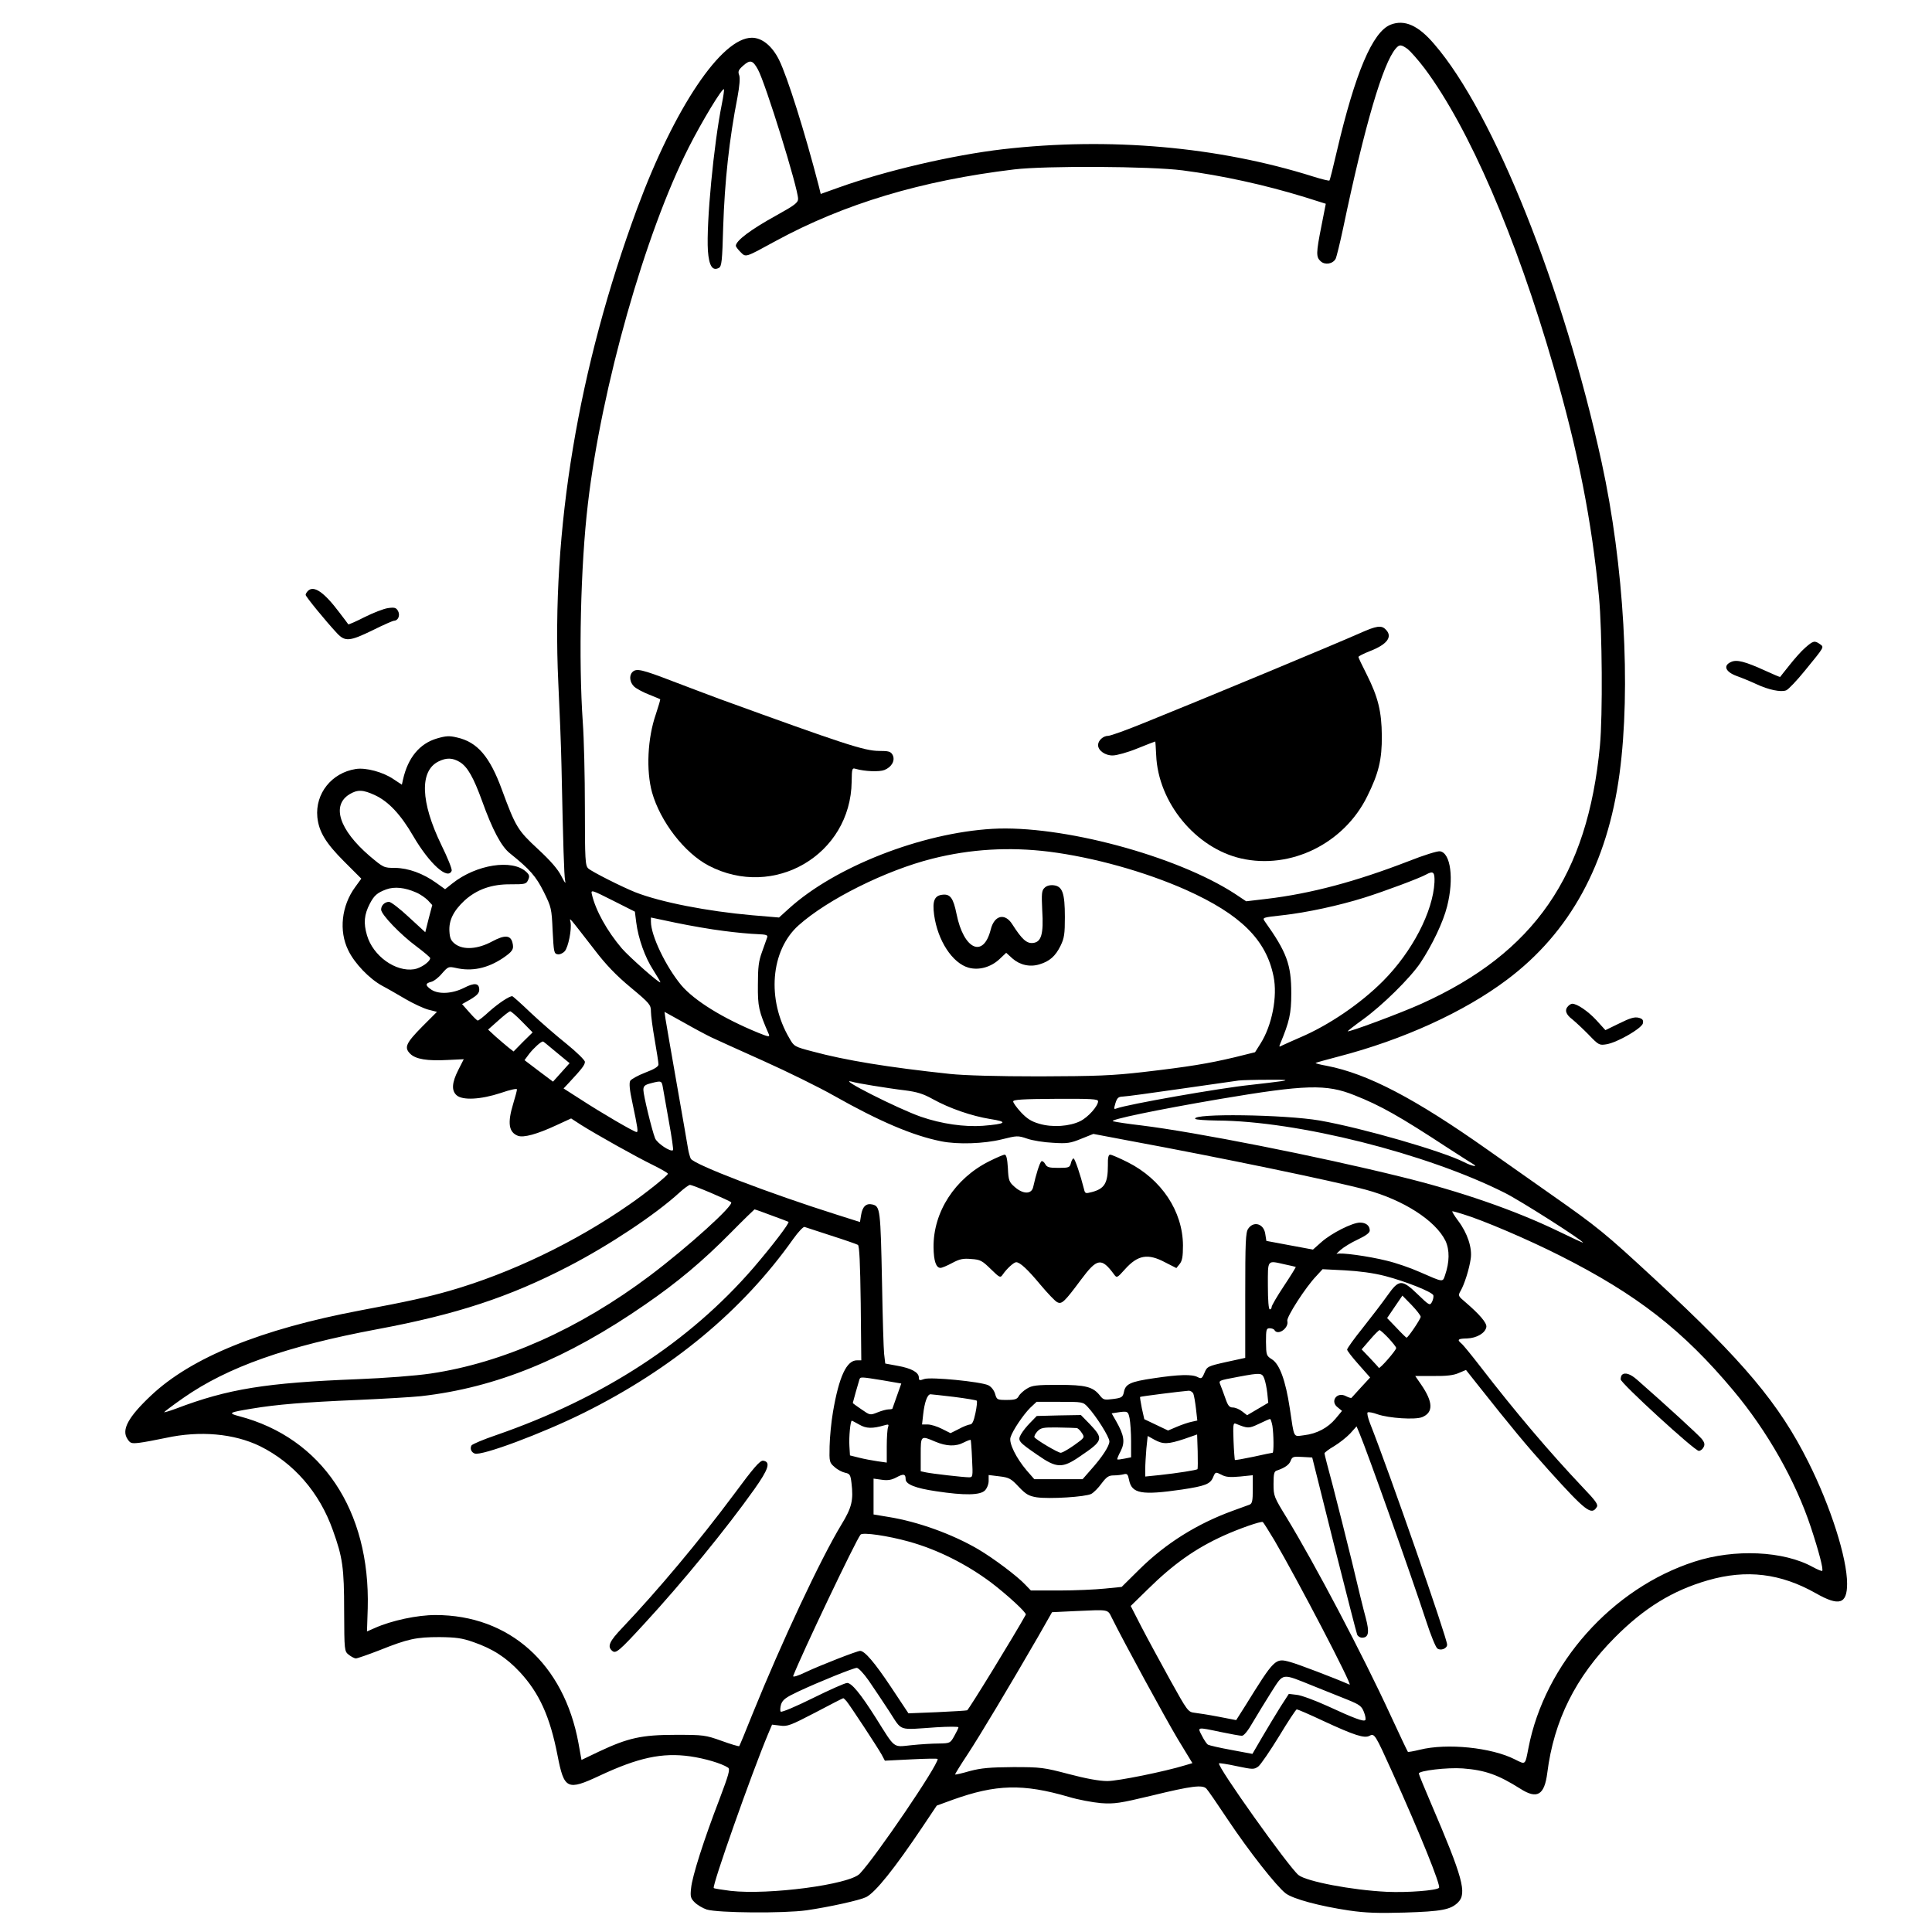 <?xml version="1.0" standalone="no"?>
<!DOCTYPE svg PUBLIC "-//W3C//DTD SVG 20010904//EN"
 "http://www.w3.org/TR/2001/REC-SVG-20010904/DTD/svg10.dtd">
<svg version="1.0" xmlns="http://www.w3.org/2000/svg"
 width="1024pt" height="1024pt" viewBox="0 0 1024 1024"
 preserveAspectRatio="xMidYMid meet">
<g transform="translate(0,1024) scale(0.1,-0.1)"
fill="#000000" stroke="none">
<path d="M7370 10109 c-95 -38 -187 -254 -285 -673 -19 -82 -36 -151 -39 -153
-2 -2 -41 7 -85 21 -504 159 -1081 210 -1646 145 -266 -31 -621 -114 -867
-202 l-98 -35 -10 41 c-75 290 -167 581 -211 670 -37 74 -90 117 -144 117
-161 0 -410 -371 -608 -905 -312 -844 -456 -1705 -418 -2511 7 -143 15 -342
17 -444 9 -432 14 -577 19 -605 5 -23 0 -17 -20 22 -18 36 -57 81 -124 143
-107 99 -118 117 -191 315 -64 175 -130 252 -237 276 -41 10 -59 9 -107 -5
-92 -27 -154 -102 -180 -218 l-6 -27 -44 29 c-55 38 -148 63 -201 54 -127 -20
-215 -130 -203 -255 8 -77 44 -137 142 -235 l91 -91 -32 -44 c-73 -99 -88
-233 -37 -336 33 -69 112 -151 180 -188 27 -14 82 -46 123 -70 41 -24 95 -49
120 -56 l47 -12 -77 -77 c-88 -89 -98 -112 -65 -145 29 -29 90 -39 200 -33
l84 4 -29 -57 c-34 -67 -37 -109 -9 -134 31 -28 128 -23 234 12 49 17 86 25
86 19 0 -6 -9 -40 -20 -76 -31 -102 -24 -151 25 -170 30 -11 101 8 206 57 l76
35 54 -35 c78 -49 291 -169 382 -213 42 -21 77 -41 77 -45 0 -9 -118 -104
-204 -163 -287 -200 -629 -364 -951 -457 -119 -34 -222 -57 -473 -104 -530
-100 -898 -250 -1112 -452 -120 -113 -157 -181 -125 -229 15 -24 21 -26 64
-21 25 3 89 15 141 26 180 39 360 23 498 -44 179 -89 315 -245 386 -445 52
-144 60 -199 60 -428 1 -212 1 -214 25 -233 13 -10 30 -19 37 -19 8 0 65 20
127 44 150 60 193 69 317 69 86 -1 118 -5 178 -26 104 -36 175 -82 247 -159
103 -111 160 -236 200 -442 35 -180 51 -188 222 -108 205 96 332 124 481 103
77 -11 166 -37 201 -60 12 -8 3 -38 -46 -168 -82 -213 -144 -407 -150 -470 -5
-45 -3 -54 19 -76 14 -14 43 -31 64 -38 59 -18 408 -21 529 -4 123 18 281 53
316 70 50 26 150 151 299 373 l75 112 85 31 c229 82 372 86 615 15 50 -15 126
-29 170 -33 72 -5 99 -1 270 40 213 52 268 58 289 37 8 -8 59 -82 114 -165
113 -169 257 -352 306 -390 39 -30 181 -68 336 -91 88 -13 157 -15 295 -11
195 6 244 15 283 54 48 48 26 130 -144 526 -35 82 -64 152 -64 157 0 15 151
33 233 27 119 -9 188 -34 304 -107 90 -58 129 -35 144 84 35 277 150 508 358
717 156 157 306 249 493 303 205 59 386 37 573 -69 123 -70 165 -57 165 51 0
136 -87 409 -206 646 -154 308 -343 533 -812 967 -266 246 -301 275 -555 453
-105 74 -255 179 -331 233 -388 274 -637 404 -854 446 -34 6 -61 13 -59 15 2
2 56 17 121 34 343 89 667 237 893 407 335 251 533 615 597 1093 61 454 24
1105 -95 1650 -201 922 -572 1852 -887 2216 -85 100 -158 132 -232 103z m91
-129 c15 -12 56 -58 90 -103 235 -315 483 -888 683 -1580 130 -448 203 -818
241 -1221 17 -184 20 -627 5 -788 -65 -689 -348 -1098 -946 -1368 -108 -49
-385 -152 -391 -146 -1 1 34 29 80 62 103 74 251 220 305 300 63 95 121 216
142 300 37 146 19 284 -38 292 -13 2 -87 -21 -165 -52 -282 -109 -518 -172
-752 -200 l-110 -13 -60 40 c-311 202 -920 365 -1285 344 -377 -22 -834 -201
-1078 -422 l-53 -48 -142 12 c-238 21 -485 69 -620 122 -70 28 -229 108 -249
126 -16 15 -18 43 -18 322 0 168 -5 371 -11 451 -23 334 -12 831 27 1160 72
618 304 1435 535 1890 69 136 177 315 186 307 2 -3 -3 -38 -11 -78 -43 -213
-83 -631 -74 -778 6 -80 24 -109 58 -91 15 8 18 35 23 217 8 243 32 465 76
689 11 60 14 100 9 115 -8 20 -4 29 21 51 37 33 51 29 78 -20 40 -72 213 -630
213 -686 0 -20 -18 -34 -112 -86 -138 -76 -217 -135 -218 -163 0 -4 11 -19 24
-32 30 -30 23 -32 186 57 364 198 774 321 1265 380 166 20 723 17 893 -5 208
-27 433 -76 648 -142 l111 -35 -23 -117 c-29 -146 -29 -165 -4 -188 23 -21 64
-14 79 13 5 10 23 83 40 163 114 544 211 874 279 952 19 22 28 22 63 -3z
m-5024 -3779 c41 -25 73 -82 118 -206 55 -153 102 -242 148 -278 106 -85 138
-122 179 -204 40 -81 42 -88 47 -206 6 -113 7 -122 27 -125 11 -2 28 6 37 16
19 21 38 117 31 154 -6 27 -16 38 127 -146 60 -79 116 -137 192 -200 101 -84
107 -92 107 -127 0 -20 9 -88 20 -150 11 -63 20 -121 20 -131 0 -11 -22 -25
-70 -43 -39 -15 -75 -35 -80 -44 -6 -12 -3 -49 11 -112 30 -142 32 -159 23
-159 -13 0 -189 103 -298 174 l-89 57 30 32 c68 73 83 93 83 109 0 9 -44 52
-97 95 -54 43 -139 117 -190 165 -51 49 -95 88 -98 88 -17 0 -72 -37 -121 -80
-30 -28 -58 -50 -62 -49 -4 0 -24 20 -45 44 l-38 43 46 26 c33 20 45 33 45 50
0 36 -25 39 -81 10 -62 -31 -133 -35 -172 -10 -34 23 -34 34 -2 42 14 3 40 23
58 45 32 36 34 37 72 29 85 -20 167 -3 249 51 53 36 61 48 52 83 -10 40 -41
42 -108 6 -76 -41 -151 -46 -195 -14 -22 17 -29 30 -31 67 -4 58 21 109 80
164 65 59 144 87 244 86 77 0 83 1 93 23 9 20 7 27 -10 43 -74 69 -265 39
-391 -61 l-39 -31 -46 33 c-71 51 -149 79 -219 80 -60 0 -61 1 -136 64 -160
138 -202 267 -106 326 43 26 72 25 136 -5 71 -33 136 -102 202 -216 86 -147
184 -236 204 -184 3 8 -22 70 -55 137 -110 227 -116 392 -15 442 42 21 75 20
113 -3z m3123 -475 c236 -30 509 -106 727 -203 287 -129 424 -263 463 -458 22
-106 -8 -260 -69 -356 l-29 -46 -109 -27 c-139 -33 -242 -50 -483 -78 -166
-19 -247 -22 -550 -23 -225 0 -399 5 -475 13 -328 35 -554 72 -728 119 -96 25
-99 27 -123 70 -121 205 -100 465 48 598 154 138 463 292 710 354 202 51 408
63 618 37z m2043 -162 c-8 -156 -118 -368 -272 -523 -120 -121 -290 -236 -441
-300 -41 -18 -84 -37 -94 -42 -16 -9 -18 -8 -11 8 49 118 59 160 59 268 0 153
-24 218 -140 381 -14 21 -14 21 93 33 129 14 302 52 433 93 111 35 293 103
329 123 38 21 46 13 44 -41z m-5398 -54 c22 -9 50 -29 63 -42 l23 -25 -19 -72
-18 -72 -87 80 c-48 45 -95 81 -105 81 -23 0 -42 -19 -42 -41 0 -26 103 -133
187 -195 40 -30 73 -58 73 -62 0 -19 -49 -53 -84 -59 -99 -16 -219 70 -251
180 -19 65 -15 109 15 167 23 44 39 58 87 76 44 16 99 10 158 -16z m1167 -158
c11 -87 47 -187 90 -253 21 -33 38 -62 38 -65 0 -12 -164 133 -204 179 -79 93
-139 201 -159 287 -6 25 -2 24 111 -33 l117 -59 7 -56z m463 -46 c66 -9 146
-16 178 -17 49 -2 58 -5 53 -18 -3 -9 -15 -43 -27 -76 -18 -49 -22 -81 -22
-175 -1 -115 4 -138 58 -262 6 -15 -2 -14 -56 8 -188 77 -338 170 -408 252
-82 99 -161 263 -161 337 l0 22 133 -28 c72 -15 186 -35 252 -43z m-1067 -482
l55 -56 -51 -50 -50 -51 -27 21 c-15 12 -45 38 -68 58 l-40 37 54 48 c30 27
58 49 63 49 5 0 34 -25 64 -56z m1002 -82 c25 -12 149 -68 276 -125 127 -57
296 -140 375 -185 241 -136 417 -211 567 -241 88 -18 228 -13 321 10 81 20 85
21 135 4 28 -10 90 -20 137 -22 75 -5 93 -2 149 21 l65 26 190 -36 c482 -89
1085 -214 1255 -260 199 -54 368 -163 421 -270 23 -49 22 -113 -2 -183 -13
-38 -8 -38 -134 17 -49 22 -128 49 -175 60 -96 24 -247 45 -264 36 -6 -3 3 7
19 21 17 15 58 40 93 56 42 20 62 35 62 47 0 26 -20 42 -52 42 -40 0 -151 -56
-204 -103 l-45 -40 -124 23 -123 23 -6 38 c-8 53 -61 69 -90 27 -14 -19 -16
-70 -16 -354 l0 -331 -101 -22 c-98 -22 -101 -24 -115 -57 -13 -31 -17 -33
-36 -23 -29 16 -101 14 -233 -6 -123 -18 -150 -30 -158 -73 -6 -27 -11 -31
-57 -37 -46 -6 -52 -5 -70 18 -37 47 -76 57 -222 57 -114 0 -138 -3 -165 -20
-17 -10 -37 -28 -43 -39 -9 -17 -20 -21 -64 -21 -51 0 -53 1 -62 33 -6 19 -20
37 -36 45 -41 19 -304 45 -339 33 -25 -9 -29 -8 -29 8 0 27 -39 49 -113 62
l-65 12 -6 51 c-3 28 -8 195 -11 371 -8 398 -10 411 -51 421 -33 8 -53 -11
-60 -56 l-6 -37 -123 39 c-352 111 -758 266 -774 297 -4 9 -11 32 -14 51 -3
19 -30 175 -60 345 -30 171 -57 326 -60 346 l-5 36 101 -56 c56 -32 122 -67
147 -79z m-842 -62 c26 -21 57 -47 69 -57 l22 -18 -44 -49 -44 -49 -76 57 -75
57 26 35 c24 30 61 64 72 64 2 0 24 -18 50 -40z m3867 -170 c-27 -4 -102 -13
-165 -20 -166 -17 -658 -104 -712 -125 -15 -6 -15 -3 -6 28 9 28 15 34 39 35
16 0 153 19 306 41 153 22 292 42 308 44 17 2 86 4 155 4 93 1 112 -1 75 -7z
m-3282 -32 c3 -18 18 -100 32 -181 15 -82 25 -151 22 -153 -12 -12 -85 37 -95
63 -17 43 -62 229 -62 256 0 20 7 27 38 35 57 15 59 14 65 -20z m1112 8 c50
-8 127 -20 171 -25 63 -8 97 -18 147 -46 90 -50 207 -90 305 -106 98 -15 86
-26 -39 -36 -97 -7 -218 10 -328 48 -121 42 -453 210 -366 186 11 -4 61 -13
110 -21z m2554 -51 c139 -55 238 -111 496 -280 61 -39 119 -77 130 -83 35 -20
-4 -13 -44 8 -116 59 -539 181 -766 221 -186 32 -679 39 -660 9 3 -5 55 -8
115 -9 425 -2 1110 -174 1525 -383 81 -40 415 -253 415 -264 0 -2 -60 26 -132
61 -228 110 -518 211 -833 288 -440 109 -1089 237 -1375 272 -69 8 -136 18
-150 22 -29 7 231 61 565 118 456 77 565 80 714 20z m-1359 -32 c0 -25 -52
-84 -94 -105 -56 -28 -148 -35 -218 -14 -42 12 -65 27 -97 61 -22 24 -41 50
-41 57 0 10 50 13 225 14 191 1 225 -1 225 -13z m-2053 -485 c54 -23 102 -45
108 -50 17 -15 -227 -236 -430 -389 -375 -282 -778 -462 -1162 -519 -82 -12
-240 -24 -388 -30 -485 -19 -686 -51 -962 -156 -35 -13 -63 -21 -63 -19 0 2
46 37 102 76 235 164 547 274 1028 364 418 78 699 170 1015 334 214 111 458
273 585 389 25 23 50 41 57 42 6 0 56 -19 110 -42z m322 -120 c48 -17 88 -33
90 -34 7 -6 -89 -131 -186 -244 -340 -393 -797 -690 -1362 -886 -68 -23 -127
-48 -132 -55 -9 -16 -2 -36 17 -43 36 -14 357 106 577 215 469 233 843 543
1111 922 27 38 54 66 60 64 6 -2 70 -23 141 -46 72 -23 135 -45 142 -49 8 -5
12 -94 15 -310 l3 -302 -23 0 c-55 0 -95 -86 -127 -273 -9 -52 -17 -134 -18
-182 -2 -84 -1 -87 27 -111 15 -14 41 -27 56 -30 24 -5 28 -11 33 -54 11 -91
2 -130 -53 -220 -110 -181 -317 -623 -471 -1003 -37 -93 -69 -170 -71 -172 -2
-2 -44 10 -93 28 -87 31 -96 32 -245 32 -179 0 -251 -16 -406 -89 l-92 -44
-16 89 c-77 420 -366 679 -758 679 -96 0 -233 -29 -322 -69 l-41 -18 4 123
c14 519 -243 903 -682 1018 -61 16 -54 20 68 40 131 22 278 34 560 46 138 6
289 15 336 20 399 45 773 198 1189 486 170 117 303 228 455 382 66 67 122 121
124 122 3 0 43 -14 90 -32z m3661 8 c110 -33 350 -136 520 -222 406 -205 651
-396 917 -714 181 -216 330 -480 411 -725 43 -130 67 -223 60 -231 -3 -2 -25
7 -49 20 -154 86 -416 98 -628 29 -437 -141 -794 -542 -880 -988 -18 -92 -14
-89 -72 -60 -124 63 -360 87 -504 51 -33 -8 -61 -13 -63 -11 -2 2 -43 88 -91
192 -151 328 -402 803 -549 1045 -70 114 -72 118 -72 183 0 54 3 67 18 71 41
14 65 30 73 52 8 21 14 23 61 20 l53 -3 115 -460 c64 -253 119 -468 123 -478
3 -9 15 -17 26 -17 35 0 40 28 20 104 -11 39 -44 174 -74 301 -31 126 -76 305
-100 397 -25 92 -45 170 -45 175 0 4 23 22 51 38 28 17 66 47 85 67 l34 38 16
-38 c41 -97 268 -735 354 -997 23 -71 49 -135 58 -142 17 -14 52 -1 52 20 0
34 -305 911 -409 1174 -11 29 -17 55 -12 57 5 3 28 -1 52 -10 61 -21 200 -30
237 -15 60 25 58 80 -6 173 l-31 45 97 0 c69 -1 108 4 134 16 l38 16 57 -72
c187 -236 259 -323 382 -460 197 -218 226 -240 254 -195 9 13 -4 32 -75 106
-174 184 -353 394 -545 643 -45 58 -88 111 -97 118 -25 21 -19 26 30 27 52 2
97 29 102 61 3 21 -35 66 -112 132 -38 32 -39 34 -24 60 19 33 45 113 53 169
9 57 -17 136 -66 201 -21 28 -35 51 -31 51 4 0 27 -6 52 -14z m-938 -268 c29
-6 54 -12 56 -13 1 -1 -27 -47 -63 -101 -36 -54 -65 -104 -65 -111 0 -7 -4
-13 -10 -13 -6 0 -10 48 -10 125 0 142 -6 135 92 113z m529 -61 c111 -29 248
-84 256 -102 2 -8 -1 -23 -7 -35 -11 -21 -14 -20 -75 39 -85 82 -100 81 -161
-5 -26 -37 -85 -114 -131 -172 -46 -57 -83 -109 -83 -115 0 -6 27 -41 61 -79
l61 -69 -48 -52 c-26 -29 -49 -54 -51 -56 -2 -2 -15 2 -29 9 -48 26 -87 -28
-43 -60 l22 -18 -34 -41 c-41 -49 -99 -80 -167 -88 -59 -7 -51 -22 -76 144
-22 146 -54 233 -94 258 -30 19 -31 22 -32 93 0 65 2 72 19 72 11 0 23 -4 26
-10 19 -31 78 12 68 49 -5 20 97 179 154 238 l33 36 118 -6 c75 -4 151 -14
213 -30z m189 -216 c0 -12 -67 -111 -75 -111 -2 0 -26 23 -53 52 l-50 52 40
59 41 60 48 -49 c26 -27 48 -55 49 -63z m-171 -113 c22 -24 41 -47 41 -53 0
-12 -87 -112 -92 -105 -1 3 -23 26 -47 52 l-44 46 44 51 c24 28 47 51 51 51 4
0 25 -19 47 -42z m-658 -215 c6 -16 13 -50 16 -78 l5 -50 -56 -33 -56 -33 -26
20 c-15 12 -37 21 -50 21 -18 0 -26 10 -39 48 -9 26 -21 57 -26 70 -10 26 -15
24 96 45 118 22 124 21 136 -10z m-2022 -9 l98 -17 -23 -65 c-13 -36 -24 -67
-24 -68 0 -2 -9 -4 -20 -4 -11 0 -37 -7 -59 -16 -40 -16 -40 -15 -85 16 -25
17 -46 32 -46 34 0 3 29 105 35 124 5 15 6 15 124 -4z m1646 -71 c4 -10 10
-46 14 -80 l7 -62 -31 -7 c-16 -3 -51 -15 -77 -26 l-47 -20 -63 30 -63 30 -13
58 c-6 32 -11 59 -9 60 2 3 219 30 258 33 9 0 20 -7 24 -16z m-1267 -17 c63
-8 116 -17 119 -20 3 -3 0 -33 -7 -66 -9 -43 -17 -60 -29 -60 -9 -1 -36 -11
-59 -24 l-44 -22 -46 23 c-25 13 -59 23 -75 23 l-30 0 6 53 c7 64 22 107 39
107 7 0 64 -7 126 -14z m707 -53 c44 -47 115 -159 115 -183 0 -24 -38 -83
-100 -152 l-42 -48 -128 0 -128 0 -41 47 c-55 65 -95 145 -85 175 11 36 67
119 104 156 l34 32 122 0 c121 0 124 0 149 -27z m222 -60 c4 -21 8 -76 8 -123
l0 -84 -35 -7 c-19 -4 -36 -6 -38 -4 -2 2 6 22 18 44 24 48 18 84 -24 158
l-24 42 26 4 c59 9 61 8 69 -30z m757 -40 c7 -46 8 -143 1 -143 -3 0 -48 -9
-101 -21 -53 -11 -97 -19 -99 -17 -1 2 -5 47 -7 101 -3 85 -2 97 12 91 64 -26
69 -26 122 -1 29 14 56 26 59 26 4 1 9 -16 13 -36z m-2189 6 c36 -21 69 -22
134 -3 20 6 23 4 18 -10 -4 -10 -7 -56 -7 -103 l0 -85 -49 7 c-27 4 -71 12
-98 19 l-48 12 -3 50 c-3 47 5 134 13 134 2 0 20 -10 40 -21z m1792 -236 c-6
-5 -106 -21 -199 -31 l-78 -8 0 40 c0 23 3 71 6 108 l7 67 36 -20 c46 -25 72
-24 157 4 l69 24 3 -90 c1 -49 1 -91 -1 -94z m-1390 146 c59 -25 109 -27 152
-4 18 9 34 15 36 13 1 -2 5 -47 7 -100 5 -95 4 -98 -16 -98 -29 0 -195 19
-228 26 l-28 6 0 89 c0 101 0 101 77 68z m1615 -185 l68 7 0 -74 c0 -62 -3
-76 -17 -82 -10 -4 -49 -18 -88 -32 -190 -69 -356 -173 -495 -310 l-95 -94
-90 -9 c-49 -5 -158 -10 -241 -10 l-150 0 -30 31 c-42 45 -167 139 -250 188
-137 80 -319 146 -476 171 l-78 13 0 95 0 95 43 -6 c33 -5 53 -1 79 13 37 20
48 18 48 -10 0 -27 52 -48 162 -64 151 -23 233 -21 258 4 11 11 20 33 20 51
l0 31 57 -7 c51 -6 62 -12 102 -55 39 -41 54 -49 95 -56 69 -10 259 2 290 18
13 7 38 32 55 56 26 34 37 42 64 42 17 0 42 3 53 6 18 5 22 0 28 -29 14 -74
66 -83 280 -52 125 19 151 29 166 66 12 28 13 28 43 13 23 -13 46 -15 99 -10z
m182 -337 c121 -206 417 -773 399 -766 -77 34 -279 111 -315 120 -79 22 -82
19 -239 -234 l-47 -74 -93 18 c-52 10 -110 19 -128 21 -34 4 -38 10 -128 172
-51 93 -120 219 -152 281 l-58 113 91 89 c135 133 252 216 402 284 82 37 196
77 207 72 4 -3 31 -46 61 -96z m-1936 -8 c151 -42 304 -119 434 -216 88 -67
190 -161 185 -171 -57 -103 -303 -505 -311 -507 -6 -2 -78 -6 -161 -10 l-150
-6 -93 140 c-86 129 -139 191 -163 191 -16 0 -213 -77 -287 -112 -43 -21 -71
-29 -68 -21 46 118 331 717 357 749 11 14 146 -6 257 -37z m1075 -404 c65
-131 282 -529 348 -640 l79 -130 -37 -11 c-111 -34 -358 -84 -414 -84 -42 0
-113 13 -204 37 -133 35 -148 37 -295 37 -125 -1 -169 -5 -230 -21 -41 -12
-76 -20 -78 -18 -1 1 28 49 66 106 67 102 226 368 374 624 l74 130 125 6 c180
8 169 10 192 -36z m-1289 -332 c26 -38 75 -111 109 -163 71 -109 42 -99 250
-85 64 4 117 4 117 0 0 -4 -10 -25 -22 -46 -21 -38 -23 -39 -82 -40 -34 0 -99
-4 -146 -9 -99 -10 -83 -22 -188 145 -81 128 -128 185 -152 185 -11 0 -92 -36
-181 -80 -89 -44 -166 -77 -171 -72 -4 4 -3 22 2 39 9 25 26 37 92 68 111 52
290 124 309 125 9 0 37 -30 63 -67z m2359 -30 c62 -25 144 -58 182 -73 61 -25
72 -33 84 -64 8 -20 11 -39 7 -43 -9 -9 -58 9 -201 75 -66 30 -139 57 -162 59
l-42 5 -44 -68 c-24 -38 -67 -110 -96 -159 l-53 -91 -112 21 c-61 11 -117 24
-124 28 -7 5 -21 26 -32 48 -24 46 -28 46 100 19 52 -11 103 -20 112 -20 11 0
33 27 59 73 23 39 67 111 98 160 66 102 50 100 224 30z m-2476 -80 c21 -26
165 -245 186 -283 l17 -32 140 7 c77 4 140 5 140 2 0 -36 -327 -517 -413 -608
-55 -58 -483 -114 -685 -91 -46 6 -86 12 -89 15 -10 11 200 606 287 814 l22
52 42 -5 c39 -6 56 1 187 69 79 42 146 76 148 76 2 1 10 -7 18 -16z m2526
-104 c166 -77 219 -94 246 -79 26 14 30 7 119 -190 149 -330 260 -605 249
-616 -14 -14 -165 -26 -277 -21 -186 9 -426 55 -468 89 -53 44 -434 579 -421
592 2 2 44 -4 94 -15 86 -18 91 -18 114 -2 13 10 62 82 110 160 47 78 90 143
94 143 5 0 68 -27 140 -61z"/>
<path d="M7210 6885 c-133 -59 -849 -357 -1145 -476 -93 -38 -179 -69 -191
-69 -27 0 -54 -25 -54 -49 0 -29 38 -56 78 -55 20 0 79 16 130 37 50 20 93 37
95 37 1 0 3 -32 5 -72 10 -251 209 -493 450 -548 263 -60 546 79 669 330 60
121 78 194 77 320 -1 129 -20 205 -79 323 -25 49 -45 91 -45 95 0 4 28 18 61
31 93 36 122 77 83 115 -22 23 -49 19 -134 -19z"/>
<path d="M3352 6678 c-19 -19 -14 -55 9 -77 12 -11 47 -30 78 -42 31 -12 58
-24 60 -25 2 -2 -9 -37 -23 -80 -44 -127 -52 -298 -20 -414 44 -155 172 -321
300 -388 346 -181 753 58 758 445 1 69 2 74 21 68 49 -14 126 -17 153 -6 39
16 58 51 43 80 -10 18 -21 21 -72 21 -77 0 -189 37 -844 275 -49 18 -162 61
-249 94 -164 63 -193 70 -214 49z"/>
<path d="M5536 5534 c-15 -14 -16 -31 -12 -118 8 -128 -5 -170 -50 -174 -33
-3 -58 20 -108 98 -39 63 -96 50 -115 -27 -39 -154 -143 -106 -181 82 -17 84
-33 107 -73 103 -44 -4 -56 -32 -46 -107 19 -137 97 -256 183 -280 55 -15 118
3 163 45 l36 34 33 -30 c40 -35 93 -47 144 -31 53 16 84 43 111 98 20 41 23
63 23 153 0 127 -13 163 -60 168 -20 2 -38 -3 -48 -14z"/>
<path d="M5243 4085 c-182 -91 -297 -269 -295 -456 1 -72 13 -109 37 -109 8 0
36 12 62 26 39 21 58 25 101 21 48 -3 58 -9 103 -53 48 -47 51 -48 64 -29 22
32 59 65 71 65 20 0 61 -38 129 -120 37 -44 76 -85 87 -91 25 -14 38 -2 128
119 85 114 108 118 175 27 14 -19 16 -19 57 27 69 77 122 86 214 37 l59 -30
17 21 c14 17 18 40 18 99 -1 181 -114 351 -293 441 -44 22 -85 40 -93 40 -9 0
-13 -16 -12 -57 0 -93 -17 -123 -84 -141 -35 -9 -37 -9 -43 17 -18 72 -48 161
-55 161 -4 0 -11 -11 -14 -25 -6 -23 -11 -25 -66 -25 -49 0 -61 3 -70 20 -6
11 -15 18 -20 15 -9 -6 -29 -69 -44 -137 -9 -39 -54 -38 -98 1 -30 26 -33 35
-36 100 -3 48 -8 71 -17 71 -7 0 -44 -16 -82 -35z"/>
<path d="M3885 2313 c-181 -243 -400 -504 -586 -700 -69 -72 -82 -100 -54
-123 19 -16 36 -2 171 145 200 217 434 503 583 713 75 106 87 144 46 150 -17
2 -50 -36 -160 -185z"/>
<path d="M8597 2953 c-4 -3 -7 -14 -7 -24 0 -20 392 -379 414 -379 9 0 20 9
25 19 8 14 6 25 -9 44 -17 21 -179 170 -343 314 -35 31 -65 41 -80 26z"/>
<path d="M5460 2699 c-19 -19 -41 -47 -49 -62 -18 -33 -13 -39 87 -108 103
-72 133 -73 229 -6 121 82 123 91 48 170 l-46 47 -117 -2 -117 -3 -35 -36z
m246 -28 c7 0 19 -12 28 -26 16 -24 15 -25 -41 -65 -31 -22 -63 -40 -71 -40
-15 0 -129 68 -139 82 -3 5 4 19 15 31 19 20 31 22 109 21 48 -1 93 -2 99 -3z"/>
<path d="M1632 7108 c-7 -7 -12 -16 -12 -21 0 -9 108 -141 166 -203 43 -46 67
-44 190 16 56 28 107 50 112 50 22 0 34 28 22 51 -10 18 -18 21 -53 16 -23 -3
-79 -25 -125 -48 -45 -23 -84 -40 -86 -38 -1 2 -23 31 -49 65 -80 106 -134
143 -165 112z"/>
<path d="M9568 6807 c-20 -17 -57 -59 -83 -92 -26 -33 -49 -61 -50 -63 -1 -1
-35 13 -76 32 -110 50 -154 62 -185 47 -42 -19 -29 -52 31 -74 28 -10 74 -29
104 -43 64 -30 130 -44 158 -33 11 4 56 51 99 104 106 130 103 124 80 141 -28
20 -36 18 -78 -19z"/>
<path d="M8312 4908 c-21 -21 -13 -45 22 -71 18 -15 58 -52 87 -82 52 -54 56
-56 93 -50 58 9 190 86 194 112 3 17 -3 24 -24 29 -20 5 -45 -2 -101 -30 l-74
-36 -49 54 c-44 47 -101 86 -127 86 -5 0 -14 -5 -21 -12z"/>
</g>
</svg>
